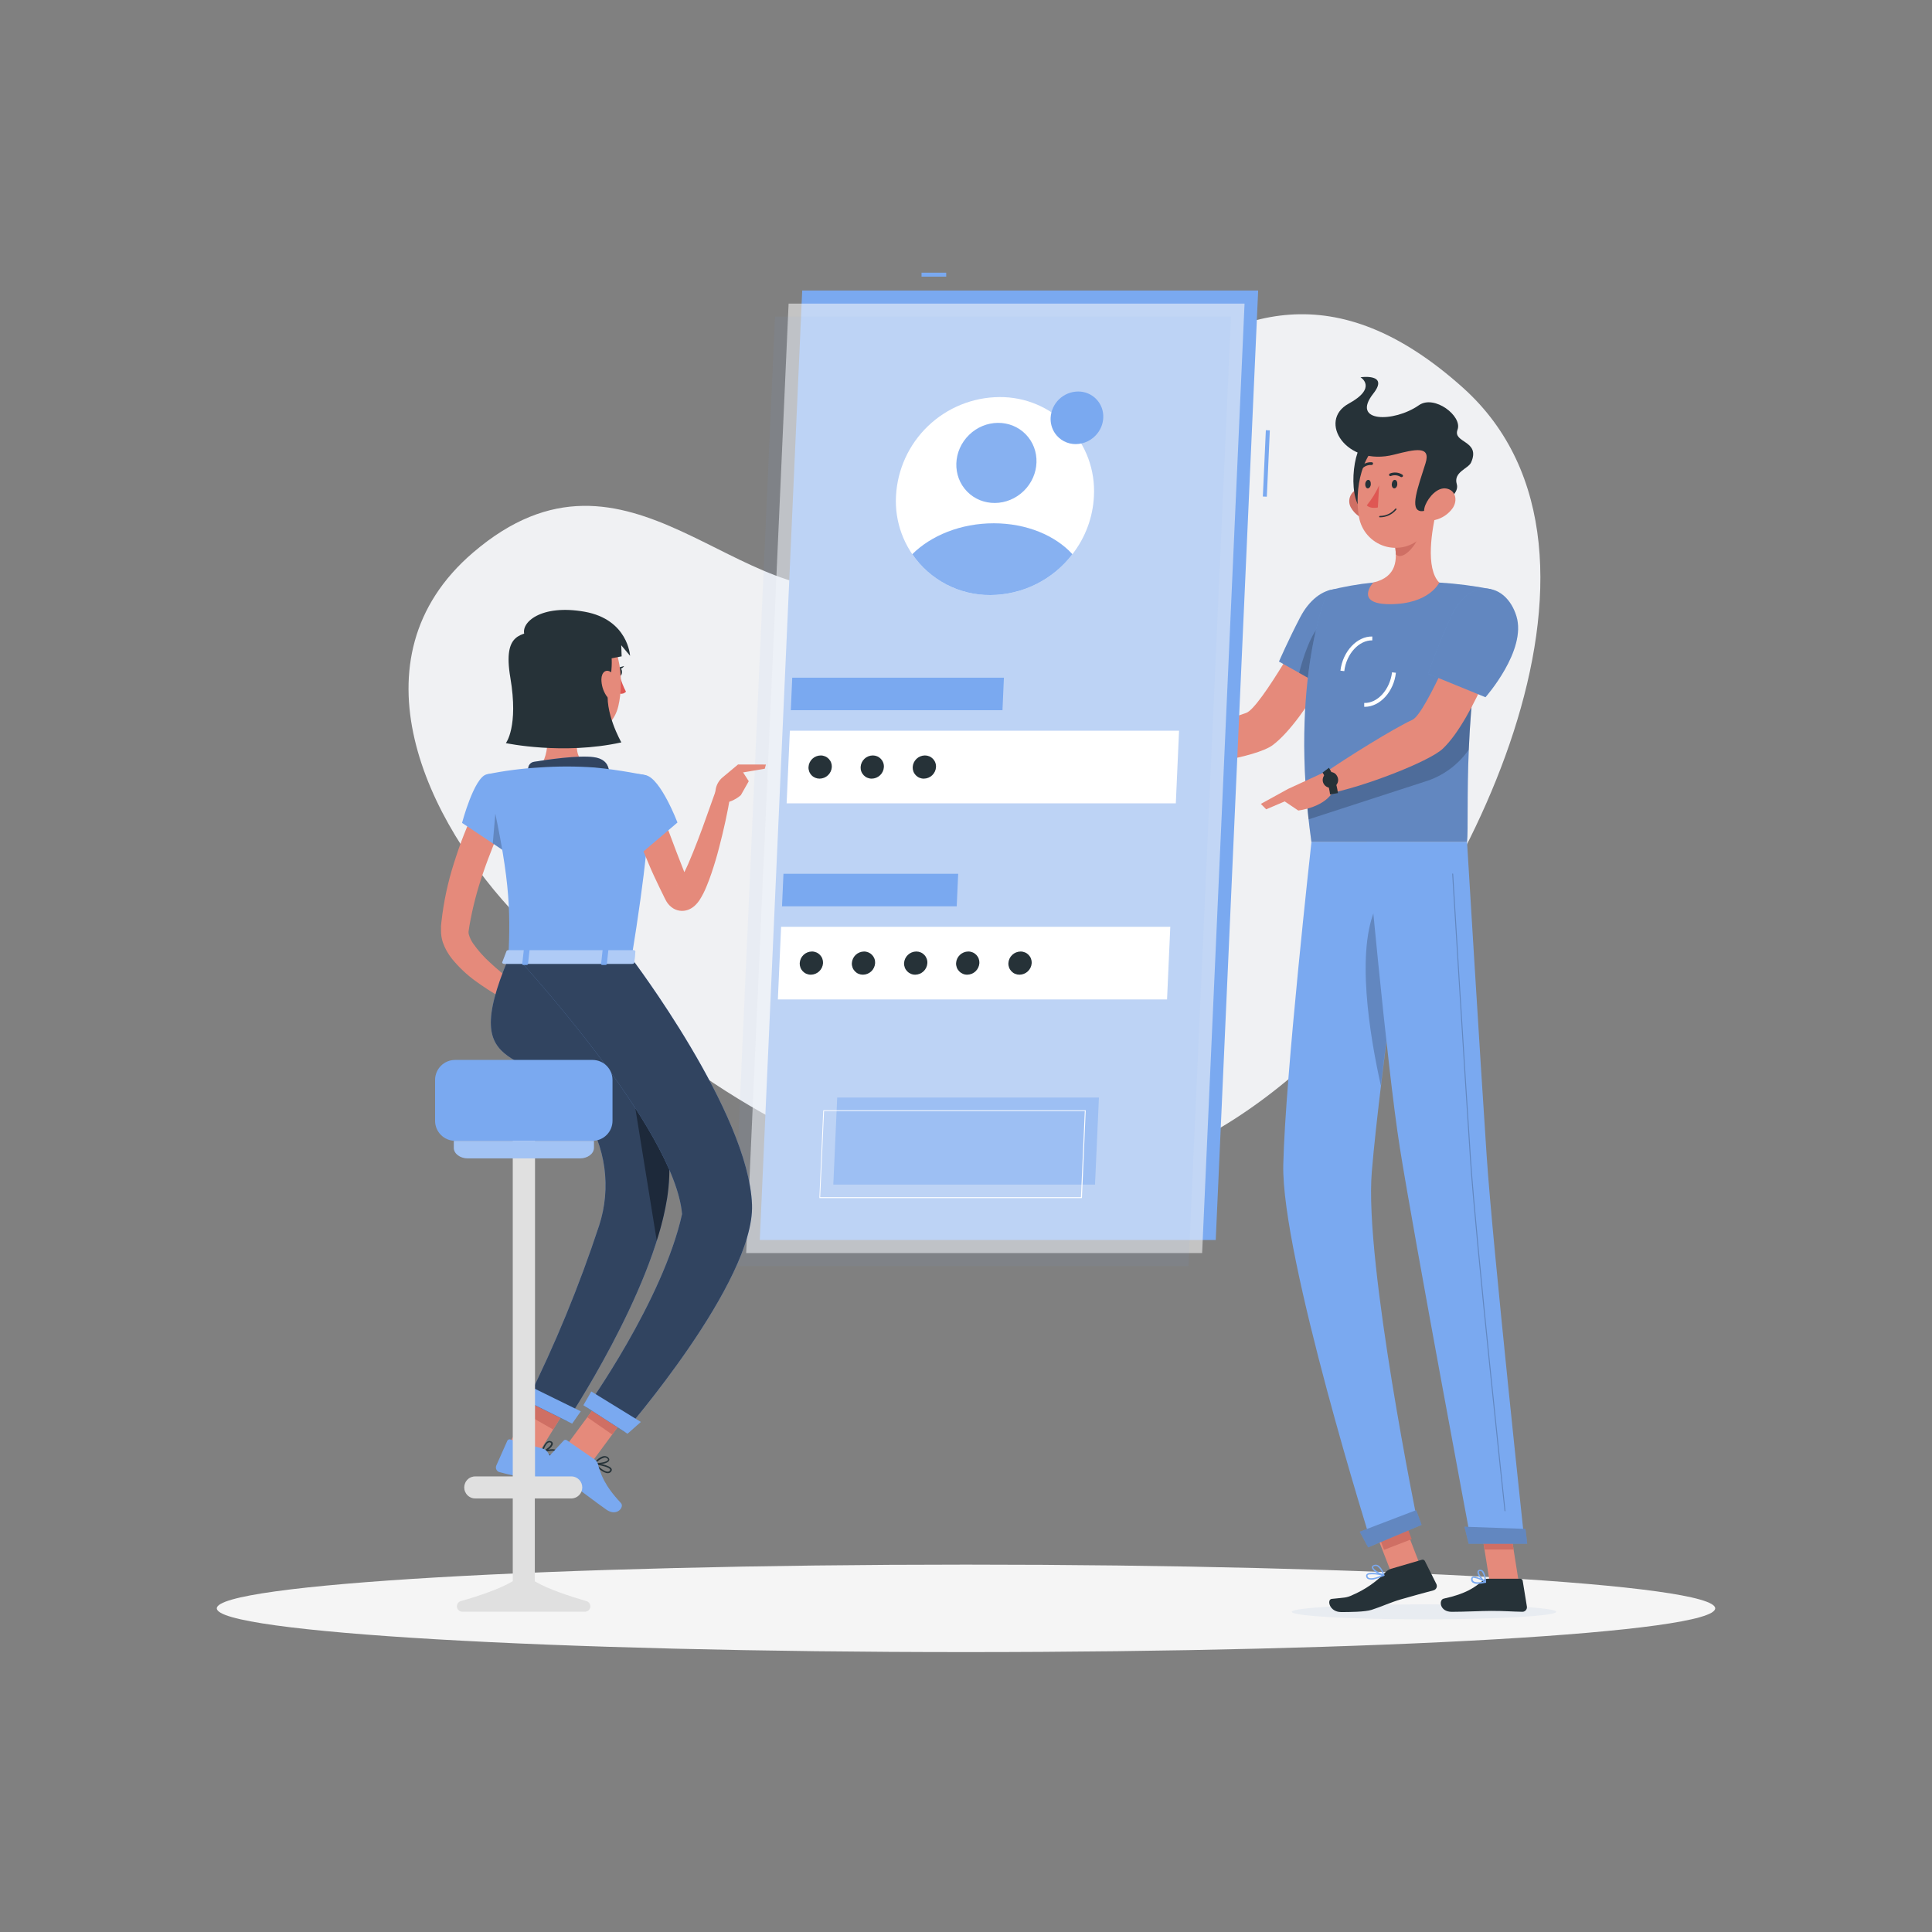 <svg fill="none" height="140" viewBox="0 0 140 140" width="140" xmlns="http://www.w3.org/2000/svg"><rect x="0" y="0" width="140" height="140" fill="#808080" stroke="none"/><path d="m37.649 66.567c16.391 16.901 37.932 28.633 57.898 9.696 10.293-9.755 23.895-36.1 10.472-48.16-18.499-16.615-29.12 10.57-42.943 14.255-9.481 2.52-17.452-12.04-28.801-2.313-8.971 7.686-3.441 19.496 3.374 26.522z" fill="#f0f1f3"/><path d="m70 119.717c29.983 0 54.289-1.419 54.289-3.17 0-1.75-24.306-3.169-54.289-3.169s-54.289 1.419-54.289 3.169c0 1.751 24.306 3.17 54.289 3.17z" fill="#f5f5f5"/><path d="m97.79 45.76-2.778-1.12s-3.665 6.684-4.715 7.022c-1.428.459-4.385 1.736-6.138 1.96-.238.28-.627 1.151-.591 1.467 2.355.787 7.529-.258 8.638-1.081 2.523-1.868 5.583-8.249 5.583-8.249z" fill="#e58a7b"/><path d="m98.644 44.24c.518 1.912-2.288 5.76-2.288 5.76l-3.676-2.061s.689-1.582 1.529-3.192c1.347-2.601 3.844-2.688 4.435-.507z" fill="#7aa9f0"/><path d="m98.644 44.24c.518 1.912-2.288 5.76-2.288 5.76l-3.676-2.061s.689-1.582 1.529-3.192c1.347-2.601 3.844-2.688 4.435-.507z" fill="#000" opacity=".2"/><path d="m94.139 48.762 1.448.812.255-4.444c-.843.647-1.436 2.596-1.702 3.632z" fill="#000" opacity=".2"/><path d="m96.225 42.801s-2.862 6.367-1.193 18.222h11.276c.179-1.73-.415-10.175 1.733-18.329-1.237-.242-2.489-.402-3.747-.479-1.595-.092-3.195-.092-4.79 0-1.106.112-2.202.308-3.279.585z" fill="#7aa9f0"/><path d="m96.225 42.801s-2.862 6.367-1.193 18.222h11.276c.179-1.73-.415-10.175 1.733-18.329-1.237-.242-2.489-.402-3.747-.479-1.595-.092-3.195-.092-4.79 0-1.106.112-2.202.308-3.279.585z" fill="#000" opacity=".2"/><path d="m93.61 116.799c-.017.303 4.259.546 9.548.546 5.289 0 9.595-.243 9.612-.546.017-.302-4.256-.543-9.548-.543s-9.593.244-9.612.543z" fill="#e8ecf1"/><path d="m101.136 108.854-2.0.774 1.723 4.45 2-.774z" fill="#e58a7b"/><path d="m110.054 114.646h-2.108l-.773-4.88h2.108z" fill="#e58a7b"/><path d="m107.8 114.402h2.369c.041 0 .081.015.112.042.031.026.052.063.059.104l.305 1.873c.006.047.002.095-.011.14-.014.046-.037.088-.069.123-.031.036-.07.064-.113.084-.043.019-.09.029-.138.028-.826-.014-1.223-.064-2.265-.064-.641 0-1.96.067-2.85.067-.891 0-.949-.873-.583-.955 1.647-.355 2.285-.84 2.834-1.31.097-.085.221-.132.35-.132z" fill="#263238"/><path d="m100.8 113.68 2.24-.655c.04-.011.083-.009.121.008.038.016.069.045.089.081l.84 1.68c.019.043.029.089.029.136s-.011.093-.031.136c-.02.042-.049.08-.085.11s-.078.052-.123.064c-.815.224-1.361.361-2.38.658-.703.204-1.42.537-2.114.758-.482.154-1.613.16-2.198.16-.865 0-1.058-.913-.686-.955.938-.103 1.064-.056 1.582-.316.848-.371 1.616-.901 2.262-1.563.122-.139.279-.243.454-.302z" fill="#263238"/><path d="m84.512 53.612-2.318-.972-.955 2.57c.95.145 1.917.145 2.867 0z" fill="#e58a7b"/><path d="m80.469 52.573-.062 1.708.832.924.955-2.57z" fill="#e58a7b"/><path d="m101.411 109.231-2.007.775.889 2.301 2.006-.774z" fill="#cf6f64"/><path d="m109.281 109.766h-2.108l.4 2.517h2.109z" fill="#cf6f64"/><path d="m94.674 57.817c.042.507.09 1.025.151 1.557l8.383-2.722c1.309-.388 2.447-1.211 3.226-2.332.033-.748.075-1.534.14-2.355.028-.398.061-.806.098-1.221.036-.414.086-.874.14-1.316z" fill="#000" opacity=".2"/><path d="m97.412 48.633-.28-.034c.165-1.4 1.21-2.503 2.31-2.475v.28c-.963-.02-1.882.974-2.03 2.229z" fill="#fff"/><path d="m98.904 51.218h-.048v-.28c.963.036 1.867-.969 2.016-2.22l.28.034c-.149 1.369-1.159 2.467-2.249 2.467z" fill="#fff"/><path d="m104.138 36.82c-.395 1.543-.86 4.368.156 5.396 0 0-.711 1.565-3.575 1.565-2.618 0-1.215-1.565-1.215-1.565 1.741-.409 1.772-1.68 1.542-2.884z" fill="#e58a7b"/><path d="m102.878 37.845-1.829 1.487c.057.277.09.558.098.84.535.532 1.607-.815 1.717-1.504.055-.271.06-.55.014-.823z" fill="#cf6f64"/><path d="m97.905 36.8c.127.221.299.412.503.564.205.151.439.259.687.316.672.148 1.008-.47.823-1.092-.165-.56-.717-1.313-1.4-1.184-.146.03-.283.095-.4.189s-.208.214-.268.351c-.06.137-.086.286-.077.435.009.149.054.294.131.422z" fill="#cf6f64"/><path d="m99.016 31.864c-1.047.479-1.417 4.64-.101 5.256 1.316.616 2.083-6.166.101-5.256z" fill="#263238"/><path d="m104.457 34.499c-.252 2.089-.28 3.318-1.4 4.388-.347.355-.786.607-1.267.729-.481.121-.987.107-1.461-.04-.474-.148-.898-.424-1.225-.797-.327-.373-.544-.83-.628-1.319-.339-1.876.129-4.976 2.223-5.807.44-.194.924-.267 1.402-.211.478.056.932.239 1.315.529.383.29.682.678.865 1.123.183.445.244.93.176 1.407z" fill="#e58a7b"/><path d="m101.016 32.945c1.551-.395 2.69-.664 2.282.627-.541 1.725-1.19 3.394-.32 3.469.532.048 2.884-.949 2.585-1.96-.261-.879.84-1.12 1.036-1.565.725-1.613-1.35-1.4-.98-2.38.369-.98-1.68-2.559-2.8-1.772-1.823 1.271-4.951 1.252-3.307-.84 1.179-1.492-.924-1.187-.924-1.187s1.271.753-.868 1.918c-2.262 1.243-.188 4.584 3.296 3.69z" fill="#263238"/><path d="m105.28 36.8c-.306.443-.766.756-1.291.879-.691.148-.957-.47-.697-1.092.232-.56.871-1.313 1.532-1.184.66.129.812.848.456 1.397z" fill="#e58a7b"/><path d="m95.032 61.023s-1.893 16.94-2.041 23.369c-.151 6.686 6.415 27.549 6.415 27.549l3.36-1.4s-3.92-19.062-3.36-25.628c.594-7.16 3.046-23.878 3.046-23.878z" fill="#7aa9f0"/><path d="m99.736 65.674c-1.509 3.13-.493 9.321.325 12.989.311-2.59.68-5.401 1.03-8.002-.033-3.998-.344-7.087-1.355-4.987z" fill="#000" opacity=".2"/><path d="m102.617 109.432c.017 0 .398 1.07.398 1.07l-3.875 1.63-.61-1.137z" fill="#7aa9f0"/><path d="m99.033 61.023s1.448 16.111 2.405 22.145c1.053 6.611 5.18 28.628 5.18 28.628h3.862s-2.313-21.482-2.75-28.028c-.476-7.101-1.422-22.744-1.422-22.744z" fill="#7aa9f0"/><path d="m110.538 110.79c.017 0 .129 1.078.129 1.078h-4.245l-.302-1.237z" fill="#7aa9f0"/><path d="m109.06 109.514c-.009 0-.017-.003-.024-.009s-.011-.014-.012-.022c-.023-.196-2.109-19.6-2.501-25.48-.425-6.378-1.282-20.527-1.291-20.67 0-.005.001-.009.002-.014.002-.004.004-.008.007-.012.003-.004.007-.006.011-.008.005-.002.009-.003.014-.003.009-0.0.018.003.025.01s.011.015.011.024c0 .143.866 14.28 1.291 20.67.392 5.88 2.478 25.27 2.498 25.48.001.005 0 .009-.001.014-.001.004-.003.009-.006.012-.003.004-.006.007-.011.009-.004.003-.008.004-.013.004z" fill="#000" opacity=".2"/><path d="m101.254 35.081c0 .171-.107.308-.219.308s-.193-.137-.182-.308.107-.308.219-.308.193.14.182.308z" fill="#263238"/><path d="m99.333 35.081c0 .171-.109.308-.218.308s-.193-.137-.185-.308.109-.308.221-.308.193.14.182.308z" fill="#263238"/><path d="m99.938 35.168c-.234.521-.535 1.01-.896 1.453.28.28.804.151.804.151z" fill="#df5753"/><path d="m99.988 37.486c-.006 0-.013-.001-.019-.004-.006-.003-.011-.006-.016-.011s-.008-.01-.01-.016-.003-.013-.003-.019c.001-.014.007-.026.017-.036s.023-.015.037-.015c.214.002.426-.045.619-.136.194-.091.365-.225.501-.39.009-.009.022-.013.035-.013.012 0 .025.005.035.013.009.009.014.022.014.035s-.005.026-.014.035c-.145.176-.328.318-.535.414s-.433.145-.661.143z" fill="#263238"/><path d="m101.595 34.566c-.013.007-.028.011-.043.011s-.03-.004-.044-.011c-.104-.068-.224-.11-.348-.123-.124-.013-.249.003-.366.047-.011.006-.023.009-.036.01s-.025-.001-.037-.005-.024-.011-.033-.019-.017-.019-.022-.03c-.011-.025-.011-.053-.001-.078s.029-.045.054-.056c.146-.06.305-.083.462-.069.158.015.309.067.442.153.011.007.02.017.027.028.007.011.012.023.014.036.003.013.003.026 0 .038s-.008.025-.016.035c-.014.016-.032.028-.053.034z" fill="#263238"/><path d="m98.591 34.006c-.015-.004-.029-.011-.039-.022-.009-.009-.017-.02-.022-.032-.005-.012-.008-.025-.008-.038s.003-.026.008-.038c.005-.012.013-.023.022-.032.107-.12.241-.214.391-.275.15-.06.311-.085.472-.073.013.002.025.007.036.014.011.007.021.016.028.027.007.011.012.023.015.036.003.013.002.026-.001.039-.006.026-.021.049-.043.064-.022.015-.048.022-.075.02-.127-.008-.255.013-.372.061-.118.049-.223.123-.308.218-.013.014-.029.025-.048.03s-.038.006-.056.001z" fill="#263238"/><path d="m109.124 45.45-2.912-.776s-2.856 7.031-3.866 7.487c-1.372.627-4.847 2.8-6.326 3.828-.081.35-.017 1.277.168 1.532 2.52-.459 7.345-2.316 8.353-3.259 2.299-2.153 4.583-8.812 4.583-8.812z" fill="#e58a7b"/><path d="m107.092 114.772c-.142.011-.284-.027-.401-.109-.036-.033-.063-.074-.078-.12s-.018-.096-.009-.143c.002-.03.012-.059.029-.083.016-.025.04-.045.067-.057.235-.121.893.296.968.344.009.005.015.013.019.022.003.009.004.019.001.028-.002.01-.007.019-.014.027-.007.007-.016.012-.025.015-.183.045-.37.071-.557.076zm-.28-.437c-.022-.004-.044-.004-.065 0-.011.006-.019.014-.025.025-.006.01-.009.022-.008.034-.008.033-.007.067.003.099.01.031.028.06.053.083.109.098.383.109.744.039-.215-.141-.457-.237-.711-.28z" fill="#7aa9f0"/><path d="m107.635 114.696c-.007.003-.015.003-.023 0-.21-.117-.604-.579-.546-.814.009-.038.03-.071.06-.095s.067-.037.106-.037c.037-.005.075-.002.112.009.036.011.069.03.098.055.232.199.246.81.246.84.001.01 0 .019-.005.027s-.012.015-.02.018c-.01.002-.019.001-.028-.003zm-.375-.854h-.02c-.064 0-.073.037-.076.051-.033.137.216.487.423.652-.001-.236-.074-.467-.21-.661-.032-.028-.074-.043-.117-.042z" fill="#7aa9f0"/><path d="m99.658 114.422c-.171.06-.358.06-.529 0-.039-.021-.072-.052-.096-.089s-.038-.08-.041-.124c-.004-.028 0-.056.01-.082s.027-.048.049-.066c.224-.202 1.14 0 1.243.039.01.002.019.008.025.016.006.009.009.019.009.029s-.002.021-.008.03c-.005.009-.013.016-.023.02-.206.093-.42.169-.638.227zm-.456-.333c-.032.006-.062.021-.087.042-.009.006-.016.015-.02.026-.004.01-.005.022-.003.033.002.029.011.057.027.082.016.025.037.046.063.06.148.079.493.017.938-.17-.3-.076-.611-.101-.919-.073z" fill="#7aa9f0"/><path d="m100.288 114.195h-.023c-.28-.05-.84-.372-.857-.613 0-.056.025-.134.16-.179.045-.016.094-.023.142-.02s.095.015.138.037c.302.148.462.686.47.711.002.008.002.017 0 .025-.003.009-.007.016-.014.022-.004.007-.01.013-.016.017zm-.664-.708h-.028c-.087.031-.087.067-.087.078 0 .146.406.412.689.501-.065-.224-.203-.421-.392-.56-.056-.028-.121-.035-.182-.019z" fill="#7aa9f0"/><path d="m96.258 55.824-2.92 1.344-.339.84 1.078.725s2.016-.218 2.59-1.515z" fill="#e58a7b"/><path d="m96.382 57.568c-.065-.561-.251-1.102-.543-1.585l.462-.347c.347.557.569 1.183.65 1.834z" fill="#263238"/><path d="m96.88 56.221c.062.097.092.211.087.326-.005.115-.046.226-.116.317-.07.091-.167.158-.277.193-.11.034-.228.034-.337-.001s-.206-.103-.275-.195-.109-.203-.114-.318.027-.229.089-.325c.062-.097.153-.172.26-.215.12-.061.259-.072.387-.031s.235.131.297.25z" fill="#263238"/><path d="m91.364 58.254.389.392 2.621-1.12-1.036-.358z" fill="#e58a7b"/><path d="m102.617 109.432c.017 0 .398 1.07.398 1.07l-3.875 1.63-.61-1.137z" fill="#000" opacity=".2"/><path d="m110.538 110.79c.017 0 .129 1.078.129 1.078h-4.245l-.302-1.237z" fill="#000" opacity=".2"/><path d="m109.883 44.643c.77 2.484-2.24 5.88-2.24 5.88l-4.158-1.697c.493-1.435 1.061-2.844 1.703-4.22 1.276-2.752 3.917-2.47 4.695.036z" fill="#7aa9f0"/><path d="m109.883 44.643c.77 2.484-2.24 5.88-2.24 5.88l-4.158-1.697c.493-1.435 1.061-2.844 1.703-4.22 1.276-2.752 3.917-2.47 4.695.036z" fill="#000" opacity=".2"/><path d="m68.566 19.76h-1.789v.288h1.789z" fill="#7aa9f0"/><path d="m91.728 31.174-.217 4.806.288.013.217-4.806z" fill="#7aa9f0"/><path d="m91.171 21.053h-33.04l-3.074 68.802h33.04z" fill="#7aa9f0"/><path d="m90.185 22h-33.04l-3.074 68.802h33.04z" fill="#fafafa" opacity=".56"/><path d="m89.2 22.943h-33.04l-3.077 68.802h33.04z" fill="#7aa9f0" opacity=".07"/><path d="m85.439 52.951h-28.202l-.235 5.264h28.202z" fill="#fff"/><path d="m72.747 49.109h-15.338l-.104 2.355h15.338z" fill="#7aa9f0"/><path d="m84.804 67.158h-28.202l-.235 5.264h28.202z" fill="#fff"/><path d="m79.632 79.531h-18.964l-.283 6.308h18.964z" fill="#7aa9f0" opacity=".47"/><path d="m78.364 86.82h-18.964c-.008.002-.017.002-.025 0-.003-.008-.003-.017 0-.025l.28-6.311c-0-.004.001-.009.003-.013.002-.004.004-.007.007-.01.003-.003.007-.005.011-.006.004-.001.008-.002.013-.001h18.964c.003-.002.007-.003.011-.003s.008.001.011.003c.002.003.003.007.003.011 0 .004-.001.008-.003.011l-.274 6.325c-.003.006-.009.012-.015.015s-.014.005-.021.004zm-18.931-.067h18.897l.28-6.244h-18.897z" fill="#fff"/><path d="m69.434 63.316h-12.662l-.104 2.358h12.659z" fill="#7aa9f0"/><path d="m79.271 35.947c-.072 1.532-.617 3.004-1.56 4.214-.698.914-1.595 1.656-2.624 2.169-1.029.513-2.162.783-3.312.791-.929.007-1.85-.176-2.705-.538-.856-.362-1.628-.896-2.27-1.568-.642-.672-1.139-1.468-1.461-2.34s-.463-1.8-.412-2.728c.099-1.925.929-3.74 2.321-5.074 1.392-1.333 3.241-2.085 5.169-2.1.93-.009 1.852.173 2.708.535.857.362 1.63.895 2.272 1.567.642.672 1.14 1.469 1.462 2.341.322.872.462 1.801.411 2.73z" fill="#fff"/><path d="m79.946 30.274c-.018.407-.163.799-.414 1.12-.186.243-.425.44-.699.576-.274.136-.575.208-.881.211-.296.002-.588-.069-.851-.206-.263-.137-.488-.337-.655-.581-.222-.33-.332-.723-.314-1.12.027-.511.248-.993.618-1.347.37-.354.861-.553 1.373-.557.247-.002.492.046.719.142.228.096.433.237.604.416s.303.39.389.621c.086.232.123.478.111.725z" fill="#7aa9f0"/><g fill="#263238"><path d="m60.276 55.583c-.013.226-.112.438-.276.594-.164.156-.38.244-.606.246-.109.001-.217-.02-.318-.062-.101-.042-.192-.104-.267-.183-.076-.079-.134-.172-.172-.274-.038-.102-.055-.211-.049-.32.012-.226.11-.439.274-.595.164-.156.381-.244.608-.245.109-.001.217.021.318.063.101.042.191.105.267.183.075.079.134.172.172.274s.055.211.05.32z"/><path d="m64.05 55.583c-.013.226-.111.438-.275.594-.164.156-.381.244-.607.246-.109.001-.217-.021-.317-.063-.1-.042-.191-.105-.266-.183-.075-.079-.134-.172-.172-.274s-.054-.211-.049-.32c.012-.226.11-.438.273-.594.163-.156.38-.244.606-.246.109-.001.217.02.318.062.101.042.192.105.267.183.075.079.134.172.172.274.038.102.055.211.049.32z"/><path d="m67.827 55.583c-.013.226-.111.438-.275.594-.164.156-.381.244-.607.246-.109.001-.217-.021-.318-.063-.101-.042-.191-.105-.267-.183-.075-.079-.134-.172-.172-.274s-.055-.211-.05-.32c.013-.226.111-.438.275-.594.164-.156.381-.244.607-.246.109-.001.217.02.318.062.101.042.192.105.267.183.075.079.134.172.172.274.038.102.055.211.049.32z"/><path d="m59.64 69.79c-.013.226-.112.438-.276.594-.164.156-.38.244-.606.246-.109.001-.217-.021-.318-.063-.101-.042-.191-.105-.267-.183-.075-.079-.134-.172-.172-.274s-.055-.211-.05-.32c.013-.226.111-.438.275-.594s.381-.244.607-.246c.109-.001.217.021.318.063s.191.105.267.183c.075.079.134.172.172.274s.055.211.05.32z"/><path d="m63.414 69.79c-.013.225-.111.438-.274.594-.163.156-.38.244-.605.246-.109.001-.217-.02-.318-.062-.101-.042-.192-.105-.267-.183s-.134-.172-.172-.274c-.038-.102-.055-.211-.049-.32.013-.226.111-.438.275-.594s.381-.244.607-.246c.109-.001.217.021.317.063.1.042.191.105.266.183s.134.172.172.274c.038.102.054.211.049.32z"/><path d="m67.2 69.79c-.013.226-.111.438-.275.594-.164.156-.381.244-.607.246-.109.001-.217-.021-.317-.064s-.191-.105-.266-.183c-.075-.079-.134-.172-.172-.274-.038-.102-.056-.211-.051-.319.013-.226.112-.438.276-.594.164-.156.38-.244.606-.246.109-.001.217.02.318.062.101.042.192.105.267.183.076.079.134.172.172.274.038.102.055.211.049.32z"/><path d="m70.969 69.79c-.013.226-.112.438-.276.594-.164.156-.38.244-.606.246-.109.001-.217-.021-.317-.064-.1-.043-.191-.105-.266-.183-.075-.079-.134-.172-.172-.274-.038-.102-.056-.211-.051-.319.013-.226.112-.438.276-.594.164-.156.38-.244.606-.246.109-.001.217.021.318.063s.191.105.267.183c.075.079.134.172.172.274s.055.211.05.32z"/><path d="m74.76 69.79c-.013.226-.112.438-.276.594-.164.156-.38.244-.606.246-.109.001-.217-.02-.318-.062-.101-.042-.192-.105-.267-.183s-.134-.172-.172-.274c-.038-.102-.055-.211-.049-.32.013-.226.111-.438.275-.594s.381-.244.607-.246c.109-.001.217.021.318.063.101.042.191.105.267.183.075.079.134.172.172.274s.055.211.05.32z"/></g><path d="m74.187 35.573c1.172-1.146 1.234-2.983.139-4.103-1.095-1.12-2.933-1.099-4.105.047-1.172 1.146-1.234 2.983-.139 4.103 1.095 1.12 2.933 1.099 4.105-.047z" fill="#7aa9f0"/><path d="m77.711 40.16c-.698.914-1.595 1.656-2.624 2.169-1.029.513-2.162.783-3.312.791-1.115.009-2.215-.256-3.203-.772s-1.835-1.268-2.464-2.188c1.361-1.355 3.514-2.24 5.9-2.24s4.463.885 5.704 2.24z" fill="#7aa9f0"/><path d="m74.187 35.573c1.172-1.146 1.234-2.983.139-4.103-1.095-1.12-2.933-1.099-4.105.047-1.172 1.146-1.234 2.983-.139 4.103 1.095 1.12 2.933 1.099 4.105-.047z" fill="#fff" opacity=".1"/><path d="m77.711 40.16c-.698.914-1.595 1.656-2.624 2.169-1.029.513-2.162.783-3.312.791-1.115.009-2.215-.256-3.203-.772s-1.835-1.268-2.464-2.188c1.361-1.355 3.514-2.24 5.9-2.24s4.463.885 5.704 2.24z" fill="#fff" opacity=".1"/><path d="m36.515 59.483c-.266.582-.546 1.224-.79 1.845s-.493 1.263-.708 1.901c-.44 1.258-.775 2.551-1.002 3.864l-.062.412c-.006.071.001.142.02.21.066.232.17.452.308.65.36.513.777.982 1.243 1.4.492.458 1.008.888 1.546 1.291.538.414 1.103.818 1.66 1.198l-.524.983c-1.331-.58-2.593-1.304-3.766-2.159-.626-.456-1.19-.991-1.68-1.59-.29-.357-.517-.761-.669-1.196-.089-.271-.134-.555-.134-.84 0-.067 0-.165 0-.213v-.137l.028-.28c.161-1.459.467-2.898.916-4.295.218-.689.451-1.375.717-2.044s.54-1.324.879-2.005z" fill="#e58a7b"/><path d="m38.335 72.08 1.98-1.002-.512 2.173s-1.358.381-1.988-.28z" fill="#e58a7b"/><path d="m42.126 71.434-.526 1.798-1.798.02.512-2.173z" fill="#e58a7b"/><path d="m44.92 49c.106.388.253.763.44 1.12-.054.062-.125.108-.203.133-.078.025-.162.029-.242.01z" fill="#df5753"/><path d="m44.862 49.017c.116 0 .21-.144.21-.322s-.094-.322-.21-.322-.21.144-.21.322.094.322.21.322z" fill="#263238"/><path d="m44.8 48.384.426-.12s-.207.331-.426.12z" fill="#263238"/><path d="m39.452 51.055c.255 1.302.51 3.69-.403 4.561 0 0 .358 1.322 2.78 1.322 2.663 0 1.271-1.322 1.271-1.322-1.453-.347-1.417-1.425-1.162-2.439z" fill="#e58a7b"/><path d="m38.744 48.087c.134 2.176.146 3.1 1.243 4.217 1.655 1.68 4.298 1.042 4.816-1.12.468-1.96.171-5.186-1.96-6.051-.468-.193-.977-.263-1.479-.204-.502.059-.981.245-1.392.541s-.739.691-.954 1.149c-.215.458-.309.963-.275 1.468z" fill="#e58a7b"/><path d="m38.959 45.64c-1.092.398-2.548.101-1.977 3.469.605 3.567-.325 4.74-.325 4.74s4.141.882 8.369-.053c0 0-1.291-2.257-.93-3.92.462-2.1.098-2.876.098-2.876s-3.702-1.921-5.236-1.361z" fill="#263238"/><path d="m43.579 49.221c.001.414.12.819.342 1.168.297.454.647.28.734-.202.078-.423.02-1.17-.358-1.462s-.711-.006-.717.496z" fill="#e58a7b"/><path d="m38.01 46.007c-.314-.882 1.182-2.24 4.346-1.68s3.301 3.195 3.301 3.195l-.638-.762.028.801-3.251.624z" fill="#263238"/><path d="m38.279 55.765c-.019-.128.013-.258.089-.363.076-.105.19-.175.317-.197.986-.162 3.226-.493 4.351-.336.84.118 1.058.605 1.095 1.005.006.07-.004.141-.028.207s-.061.127-.111.177c-.049.05-.108.09-.174.115-.066.026-.136.037-.206.033l-4.866-.218c-.115-.006-.224-.051-.309-.128s-.141-.181-.159-.295z" fill="#7aa9f0"/><path d="m38.279 55.765c-.019-.128.013-.258.089-.363.076-.105.19-.175.317-.197.986-.162 3.226-.493 4.351-.336.84.118 1.058.605 1.095 1.005.006.07-.004.141-.028.207s-.061.127-.111.177c-.049.05-.108.09-.174.115-.066.026-.136.037-.206.033l-4.866-.218c-.115-.006-.224-.051-.309-.128s-.141-.181-.159-.295z" fill="#000" opacity=".6"/><path d="m41.093 104.681 1.806 1.254 3.021-4.096-1.806-1.252z" fill="#e58a7b"/><path d="m36.882 104.6 1.907 1.086 2.674-4.332-1.907-1.086z" fill="#e58a7b"/><path d="m45.917 101.839-1.557 2.111-1.806-1.252 1.557-2.111z" fill="#cf6f64"/><path d="m39.553 100.268 1.91 1.089-1.378 2.232-1.91-1.089z" fill="#cf6f64"/><path d="m42.616 69.44s7.05 8.884 5.726 17.382c-1.067 6.863-7.255 16.156-7.255 16.156l-2.909-1.444c2.051-4.109 3.8-8.362 5.236-12.724.443-1.354.572-2.791.378-4.203s-.706-2.76-1.498-3.945c-3.573-5.216-9.296-2.111-5.446-11.222z" fill="#7aa9f0"/><path d="m42.616 69.44s7.05 8.884 5.726 17.382c-1.067 6.863-7.255 16.156-7.255 16.156l-2.909-1.444c2.051-4.109 3.8-8.362 5.236-12.724.443-1.354.572-2.791.378-4.203s-.706-2.76-1.498-3.945c-3.573-5.216-9.296-2.111-5.446-11.222z" fill="#000" opacity=".6"/><path d="m46.074 75.146-1.025-1.019c0 .081 1.985 12.337 2.542 15.781.329-1.006.581-2.036.753-3.08.655-4.169-.714-8.428-2.271-11.682z" fill="#000" opacity=".4"/><path d="m45.763 69.44s8.49 11.166 8.73 17.861c.199 5.6-9.24 16.45-9.24 16.45l-2.744-1.775s5.524-7.706 6.916-14c-.538-6.238-11.906-18.536-11.906-18.536z" fill="#7aa9f0"/><path d="m45.763 69.44s8.49 11.166 8.73 17.861c.199 5.6-9.24 16.45-9.24 16.45l-2.744-1.775s5.524-7.706 6.916-14c-.538-6.238-11.906-18.536-11.906-18.536z" fill="#000" opacity=".6"/><path d="m35.26 56.115c-.907.216-1.778 3.514-1.778 3.514l3.548 2.369s1.182-2.61.767-3.752c-.428-1.19-1.397-2.402-2.537-2.131z" fill="#7aa9f0"/><path d="m35.955 58.24-.246 2.876 1.319.885c.364-.82.634-1.678.804-2.559z" fill="#000" opacity=".2"/><path d="m46.813 56.179s1.047.367-1.05 13.258h-8.921c.151-3.64.154-5.88-1.582-13.322 1.249-.258 2.515-.424 3.788-.498 1.349-.097 2.703-.097 4.052 0 1.742.16 3.713.563 3.713.563z" fill="#7aa9f0"/><path d="m47.72 58.24c.202.56.414 1.162.638 1.742s.437 1.176.664 1.764l.686 1.758.174.44.09.218.042.109c0 .02 0 .02 0 .017-.051-.072-.118-.132-.196-.174-.111-.065-.236-.103-.364-.109-.107-.003-.213.017-.311.059-.129.059-.129.084-.126.081.023-.019.044-.04.062-.064.155-.203.289-.422.4-.652.132-.258.258-.532.384-.809.246-.56.473-1.14.7-1.725s.442-1.176.652-1.772l.638-1.786 1.078.28c-.213 1.277-.487 2.52-.818 3.786-.16.63-.347 1.254-.56 1.884-.106.316-.224.63-.358.952-.14.349-.312.685-.515 1.002-.074.107-.157.208-.246.302-.143.154-.317.277-.51.361-.171.073-.357.108-.543.101-.209-.008-.412-.069-.591-.176-.211-.132-.386-.314-.51-.529-.042-.073-.078-.146-.104-.199l-.053-.106-.106-.218-.213-.434c-.28-.582-.56-1.17-.804-1.761s-.501-1.19-.742-1.792-.456-1.204-.661-1.854z" fill="#e58a7b"/><path d="m46.813 56.179c1.072.255 2.279 3.424 2.279 3.424l-3.189 2.713s-2.064-3.455-1.646-4.595c.434-1.187 1.156-1.876 2.556-1.543z" fill="#7aa9f0"/><path d="m52.36 56.333 1.12-.935.778 1.212-.574 1.011s-.913.84-1.719.412c-.128-.288-.159-.609-.087-.916.071-.307.24-.582.482-.784z" fill="#e58a7b"/><path d="m55.502 55.401-.084.305-1.772.297-.174-.605z" fill="#e58a7b"/><path d="m45.472 103.894-3.198-2.066.574-.997 3.592 2.209z" fill="#7aa9f0"/><path d="m40.04 105.54c-.281-.034-.55-.129-.79-.28-.01-.003-.018-.009-.025-.018-.006-.009-.009-.019-.009-.029 0-.011.003-.021.009-.029.006-.009.015-.015.025-.019.087-.028.84-.26 1.058-.081.025.02.043.047.054.077s.013.062.008.094c-.004.05-.021.099-.049.141-.028.042-.066.076-.111.1-.052.028-.111.044-.171.044zm-.63-.308c.35.18.63.244.764.177.029-.016.054-.04.071-.068.018-.029.028-.061.029-.095 0-.044 0-.064-.025-.075-.118-.095-.538-.023-.846.061z" fill="#263238"/><path d="m39.27 105.28c-.015 0-.029-.006-.039-.017-.004-.008-.006-.016-.006-.025s.002-.018.006-.025c0-.025.182-.633.468-.77.036-.017.076-.026.116-.026s.08.009.116.026c.039.012.073.037.097.071.023.034.035.075.032.116-.02.252-.532.6-.767.658zm.543-.764c-.027 0-.054.007-.078.019-.174.084-.316.412-.386.611.246-.104.585-.378.596-.532 0-.026 0-.056-.064-.084-.021-.012-.044-.019-.067-.023z" fill="#263238"/><path d="m44.036 106.75c-.316 0-.756-.406-.997-.655-.006-.009-.009-.019-.009-.03 0-.01.003-.02.009-.029.005-.009.013-.016.023-.021.009-.005.02-.008.03-.007.112 0 1.084.146 1.221.42.015.025.022.053.022.081 0 .029-.008.057-.022.081-.021.043-.052.08-.09.107-.039.028-.084.045-.131.05zm-.812-.616c.353.342.664.532.84.51.031-.004.06-.016.086-.034s.046-.042.06-.07c.006-.01.01-.021.01-.032 0-.012-.003-.023-.01-.032-.073-.152-.591-.28-.986-.342z" fill="#263238"/><path d="m43.254 106.12c-.063.002-.126-.003-.188-.014-.009-.001-.017-.005-.024-.01-.007-.006-.012-.013-.015-.021-.004-.008-.006-.017-.006-.026 0-.01.002-.019.006-.027.017-.02.395-.476.753-.507.102-.008.202.024.28.09.109.095.104.179.076.232-.07.191-.554.283-.882.283zm-.073-.104c.314.017.815-.086.879-.224 0 0 .022-.044-.05-.106-.029-.025-.063-.044-.099-.056-.037-.011-.075-.015-.113-.011-.241.067-.456.207-.616.4z" fill="#263238"/><path d="m39.346 104.978-2.374-.672c-.041-.013-.085-.01-.124.008-.039.018-.069.05-.086.09l-.801 1.8c-.019.046-.028.096-.026.145.002.05.014.099.036.144.022.044.053.084.091.116.038.032.083.055.131.068.84.219 1.243.28 2.288.58.644.179 1.562.512 2.45.764s1.184-.613.84-.798c-1.557-.823-1.68-1.4-2.106-2.016-.076-.111-.189-.193-.319-.229z" fill="#7aa9f0"/><path d="m43.103 105.767-2.027-1.4c-.034-.025-.077-.036-.119-.032-.042.004-.082.023-.111.055l-1.344 1.444c-.033.038-.057.082-.072.129-.014.048-.019.098-.012.147s.023.097.049.139.061.078.102.106c.714.479 1.084.672 1.977 1.291.56.381 1.644 1.226 2.4 1.753.756.526 1.319-.196 1.05-.482-1.204-1.285-1.467-2.091-1.666-2.822-.035-.133-.115-.249-.227-.328z" fill="#7aa9f0"/><path d="m41.46 103.163-3.654-1.817.378-.991 3.903 1.915z" fill="#7aa9f0"/><path d="m36.708 68.914-.308.806c-.031.062.042.126.146.126h9.262c.081 0 .148-.039.154-.09l.078-.801c0-.053-.064-.101-.151-.101h-9.036c-.027-.003-.055.001-.08.012-.025.01-.048.026-.066.047z" fill="#7aa9f0"/><path d="m36.708 68.914-.308.806c-.031.062.042.126.146.126h9.262c.081 0 .148-.039.154-.09l.078-.801c0-.053-.064-.101-.151-.101h-9.036c-.027-.003-.055.001-.08.012-.025.01-.048.026-.066.047z" fill="#fff" opacity=".4"/><path d="m38.167 69.924h-.244c-.048 0-.084-.025-.081-.056l.115-1.039c0-.028.045-.053.092-.053h.244c.048 0 .084.025.081.053l-.115 1.039c-.003.031-.045.056-.092.056z" fill="#7aa9f0"/><path d="m43.879 69.924h-.241c-.048 0-.084-.025-.081-.056l.112-1.039c0-.028.048-.053.095-.053h.241c.048 0 .087.025.081.053l-.112 1.039c-.014.031-.045.056-.095.056z" fill="#7aa9f0"/><path d="m37.954 117.342c4.143 0 7.501-.243 7.501-.543s-3.358-.543-7.501-.543-7.501.243-7.501.543 3.358.543 7.501.543z" fill="#f5f5f5"/><path d="m42.524 116.032c-1.327-.386-2.8-.882-3.69-1.4-.025-.017-.053-.025-.078-.039v-6.009h2.685c.204-.012.395-.102.535-.25.14-.149.218-.345.218-.549 0-.205-.078-.401-.218-.55-.14-.148-.332-.238-.535-.25h-2.671v-27.389h-1.613v27.389h-2.668c-.109-.006-.218.01-.321.047s-.197.095-.276.17c-.08.075-.143.165-.186.265-.043.1-.066.208-.066.318 0 .109.022.217.066.317.043.1.106.19.186.265.079.075.173.133.276.17.103.038.212.053.321.047h2.668v6c-.025 0-.05.023-.076.04-.904.526-2.366 1.022-3.693 1.4-.09.027-.167.085-.217.164-.05.079-.071.173-.058.266s.059.178.13.239c.07.062.161.097.254.098h8.918c.089-.006.174-.043.24-.104s.109-.143.121-.231c.013-.089-.005-.18-.051-.257s-.117-.136-.201-.167z" fill="#e0e0e0"/><path d="m42.935 76.807h-9.957c-.801 0-1.45.649-1.45 1.45v2.96c0 .801.649 1.45 1.45 1.45h9.957c.801 0 1.45-.649 1.45-1.45v-2.96c0-.801-.649-1.45-1.45-1.45z" fill="#7aa9f0"/><path d="m32.886 82.67v.51c0 .42.456.762 1.016.762h8.12c.56 0 1.016-.342 1.016-.762v-.51z" fill="#7aa9f0"/><path d="m32.886 82.67v.51c0 .42.456.762 1.016.762h8.12c.56 0 1.016-.342 1.016-.762v-.51z" fill="#fff" opacity=".3"/></svg>